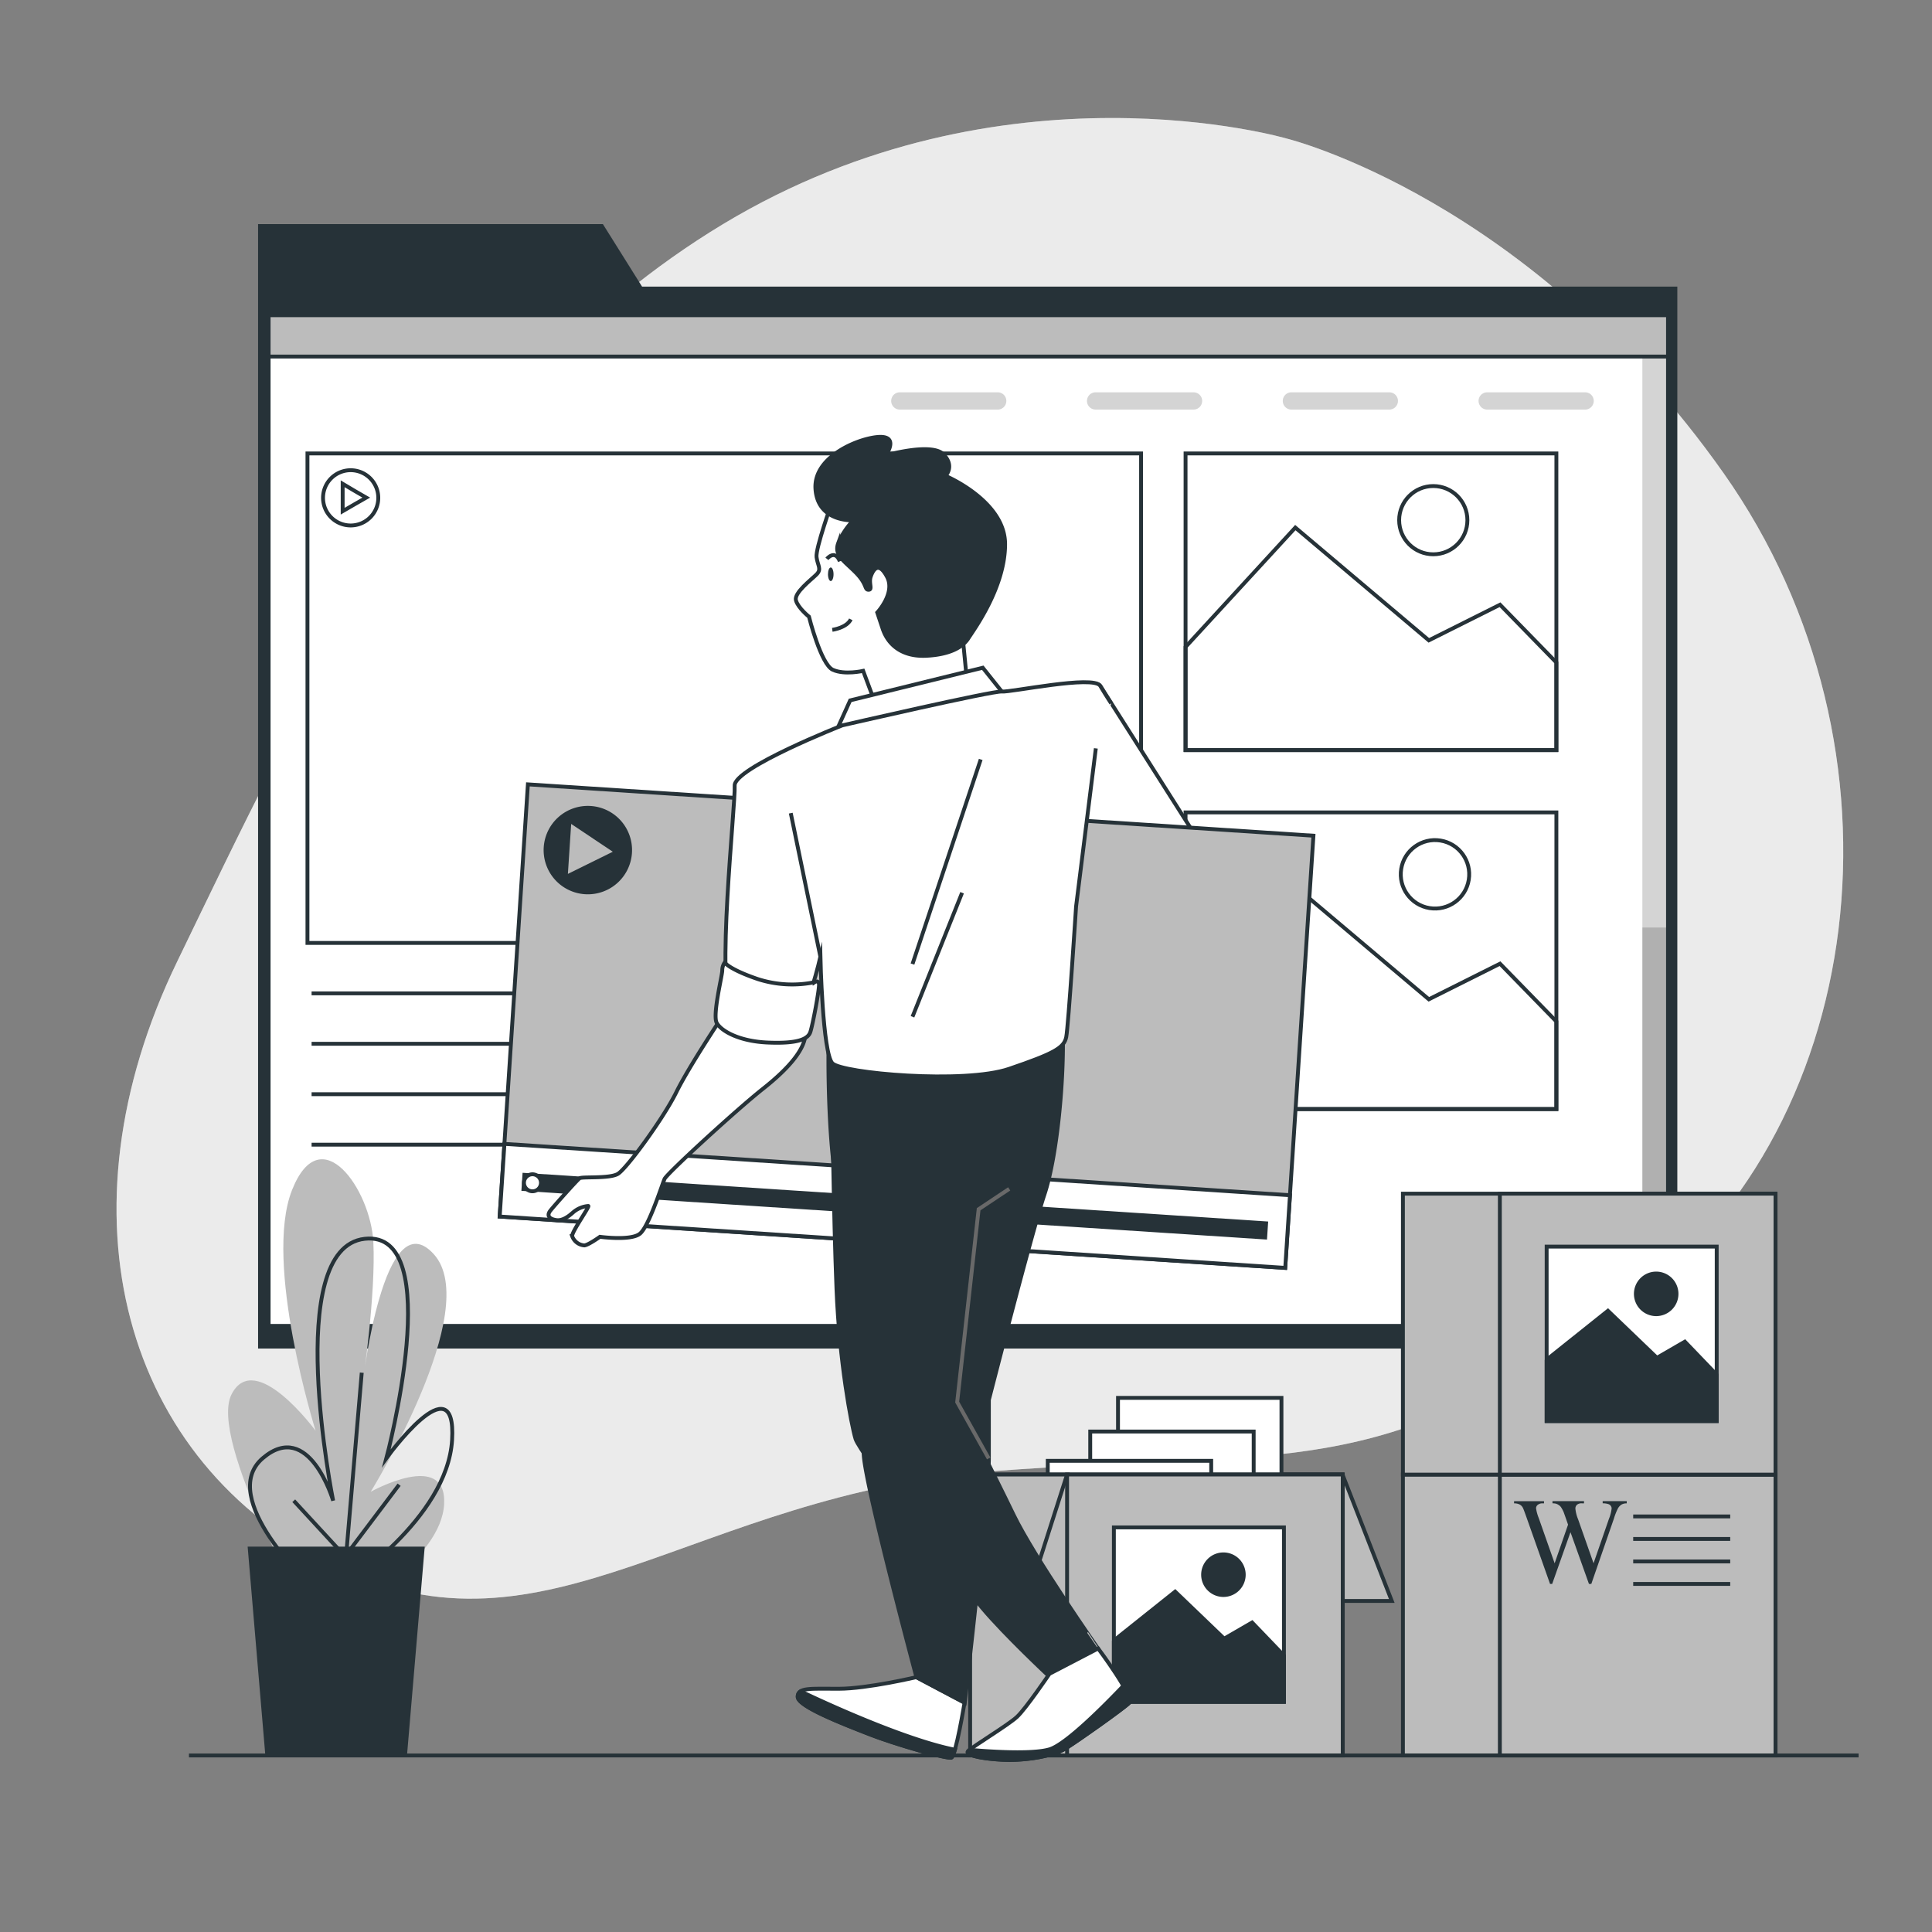 <svg xmlns="http://www.w3.org/2000/svg" xmlns:xlink="http://www.w3.org/1999/xlink" viewBox="0 0 500 500"><rect x="0" y="0" width="500" height="500" fill="#808080" stroke="none"/><defs><clipPath id="freepik--clip-path--inject-2"><rect x="69.52" y="81.58" width="362.16" height="261.56" style="fill:#fff;stroke:#263238;stroke-linecap:round;stroke-linejoin:round"></rect></clipPath></defs><g id="freepik--background-simple--inject-2"><path d="M333.11,35.89S259.66,14.26,187.13,58,77.62,183.33,45.89,248.78,31.75,378.36,86.71,405.29s92.77-18.61,170.17-24.54,98.14,3.71,162.63-41.6S496.27,193.69,446.1,122.5,333.11,35.89,333.11,35.89Z" style="fill:#BCBCBC"></path><path d="M333.11,35.89S259.66,14.26,187.13,58,77.62,183.33,45.89,248.78,31.75,378.36,86.71,405.29s92.77-18.61,170.17-24.54,98.14,3.71,162.63-41.6S496.27,193.69,446.1,122.5,333.11,35.89,333.11,35.89Z" style="fill:#fff;opacity:0.7"></path></g><g id="freepik--Page--inject-2"><polygon points="166.16 74.17 156.03 58 66.79 58 66.79 74.17 66.79 79.99 66.79 349 434.09 349 434.09 74.17 166.16 74.17" style="fill:#263238"></polygon><rect x="69.52" y="81.58" width="362.16" height="261.56" style="fill:#fff"></rect><g style="clip-path:url(#freepik--clip-path--inject-2)"><rect x="425.04" y="79.34" width="8.41" height="265.78" style="opacity:0.17"></rect><rect x="425.04" y="240.04" width="8.41" height="102.93" style="opacity:0.17"></rect><rect x="68.08" y="78.05" width="364.07" height="14.23" style="fill:#BCBCBC;stroke:#263238;stroke-miterlimit:10"></rect></g><rect x="69.52" y="81.58" width="362.16" height="261.56" style="fill:none;stroke:#263238;stroke-linecap:round;stroke-linejoin:round"></rect><g style="opacity:0.17"><path d="M258.21,106H232.87a2.23,2.23,0,0,1-2.23-2.24h0a2.23,2.23,0,0,1,2.23-2.23h25.34a2.23,2.23,0,0,1,2.23,2.23h0A2.23,2.23,0,0,1,258.21,106Z"></path><path d="M308.88,106H283.54a2.23,2.23,0,0,1-2.23-2.24h0a2.23,2.23,0,0,1,2.23-2.23h25.34a2.23,2.23,0,0,1,2.24,2.23h0A2.24,2.24,0,0,1,308.88,106Z"></path><path d="M359.55,106H334.22a2.24,2.24,0,0,1-2.24-2.24h0a2.23,2.23,0,0,1,2.24-2.23h25.33a2.23,2.23,0,0,1,2.24,2.23h0A2.24,2.24,0,0,1,359.55,106Z"></path><path d="M410.23,106H384.89a2.24,2.24,0,0,1-2.24-2.24h0a2.23,2.23,0,0,1,2.24-2.23h25.34a2.23,2.23,0,0,1,2.23,2.23h0A2.23,2.23,0,0,1,410.23,106Z"></path></g><rect x="79.57" y="117.35" width="215.74" height="126.68" style="fill:none;stroke:#263238;stroke-miterlimit:10"></rect><line x1="80.64" y1="257.08" x2="142.52" y2="257.08" style="fill:none;stroke:#263238;stroke-miterlimit:10"></line><line x1="80.64" y1="270.13" x2="142.52" y2="270.13" style="fill:none;stroke:#263238;stroke-miterlimit:10"></line><line x1="80.64" y1="283.18" x2="142.52" y2="283.18" style="fill:none;stroke:#263238;stroke-miterlimit:10"></line><line x1="80.64" y1="296.24" x2="142.52" y2="296.24" style="fill:none;stroke:#263238;stroke-miterlimit:10"></line><path d="M90.75,121.69a7.15,7.15,0,1,0,7.15,7.15A7.15,7.15,0,0,0,90.75,121.69Zm1,8.83-3.07,1.78v-7.1L91.71,127l3.08,1.78Z" style="fill:none;stroke:#263238;stroke-miterlimit:10"></path><rect x="306.82" y="117.35" width="95.97" height="76.78" style="fill:none;stroke:#263238;stroke-miterlimit:10"></rect><polygon points="402.79 171.46 388.2 156.5 369.78 165.72 335.23 136.54 306.82 167.44 306.82 194.13 402.79 194.13 402.79 171.46" style="fill:none;stroke:#263238;stroke-miterlimit:10"></polygon><circle cx="370.93" cy="134.62" r="8.83" style="fill:none;stroke:#263238;stroke-miterlimit:10"></circle><rect x="306.82" y="210.25" width="95.97" height="76.78" style="fill:none;stroke:#263238;stroke-miterlimit:10"></rect><polygon points="402.79 264.36 388.2 249.4 369.78 258.62 335.23 229.44 306.82 260.34 306.82 287.02 402.79 287.02 402.79 264.36" style="fill:none;stroke:#263238;stroke-miterlimit:10"></polygon><circle cx="370.93" cy="227.52" r="8.83" transform="matrix(0.16, -0.99, 0.99, 0.16, 86.78, 557.09)" style="fill:none;stroke:#263238;stroke-miterlimit:10"></circle></g><g id="freepik--Plants--inject-2"><path d="M80.32,419.17s-26.49-46.52-20.38-58.35,21.74,9.46,21.74,9.46S68.09,326.91,75.57,308s20.37,0,21.05,13.41-2.71,36.27-2.71,36.27,5.43-47.31,18.34-33.12-16.31,61.51-16.31,61.51,19.7-11,19,3.16S91.19,416,91.19,416" style="fill:#BCBCBC"></path><path d="M80.55,410.5S56,387.63,68,377.38s18.22,11,18.22,11S73,323,94.38,320.6,100,377.38,100,377.38s18.23-25.24,17-4.73S88.72,410.5,88.72,410.5" style="fill:none;stroke:#263238;stroke-miterlimit:10"></path><line x1="92.59" y1="406.34" x2="76.02" y2="388.39" style="fill:none;stroke:#263238;stroke-miterlimit:10"></line><line x1="89.14" y1="407.72" x2="93.62" y2="355.25" style="fill:none;stroke:#263238;stroke-miterlimit:10"></line><line x1="88.45" y1="403.92" x2="103.29" y2="384.24" style="fill:none;stroke:#263238;stroke-miterlimit:10"></line><polygon points="109.92 400.26 64.09 400.26 68.67 454.31 105.33 454.31 109.92 400.26" style="fill:#263238"></polygon></g><g id="freepik--Boxes--inject-2"><polygon points="347.44 381.6 360.19 414.32 333.42 414.32 322.34 381.6 347.44 381.6" style="fill:#BCBCBC;stroke:#263238;stroke-miterlimit:10"></polygon><rect x="289.34" y="361.77" width="42.3" height="38.81" style="fill:#fff;stroke:#263238;stroke-miterlimit:10"></rect><rect x="282.15" y="370.48" width="42.3" height="38.81" style="fill:#fff;stroke:#263238;stroke-miterlimit:10"></rect><rect x="271.16" y="378.06" width="42.3" height="38.81" style="fill:#fff;stroke:#263238;stroke-miterlimit:10"></rect><rect x="252.38" y="384.77" width="42.3" height="38.81" style="fill:#fff;stroke:#263238;stroke-miterlimit:10"></rect><rect x="251.07" y="381.6" width="96.44" height="72.71" style="fill:#BCBCBC;stroke:#263238;stroke-miterlimit:10"></rect><rect x="276.16" y="381.6" width="71.34" height="72.71" style="fill:#BCBCBC;stroke:#263238;stroke-miterlimit:10"></rect><polygon points="276.16 381.6 265.7 414.32 238.94 414.32 251.07 381.6 276.16 381.6" style="fill:#BCBCBC;stroke:#263238;stroke-miterlimit:10"></polygon><rect x="288.27" y="395.29" width="44.01" height="45.15" style="fill:#fff;stroke:#263238;stroke-miterlimit:10"></rect><polygon points="332.28 428.48 324.04 419.9 316.81 424.08 304.13 411.91 288.4 424.46 288.27 424.75 288.27 440.44 332.28 440.44 332.28 428.48" style="fill:#263238;stroke:#263238;stroke-miterlimit:10"></polygon><path d="M321.88,407.53a5.26,5.26,0,1,1-5.26-5.26A5.26,5.26,0,0,1,321.88,407.53Z" style="fill:#263238;stroke:#263238;stroke-miterlimit:10"></path><rect x="401.34" y="361.77" width="42.3" height="38.81" style="fill:#fff;stroke:#263238;stroke-miterlimit:10"></rect><rect x="394.15" y="370.48" width="42.3" height="38.81" style="fill:#fff;stroke:#263238;stroke-miterlimit:10"></rect><rect x="383.16" y="378.06" width="42.3" height="38.81" style="fill:#fff;stroke:#263238;stroke-miterlimit:10"></rect><rect x="364.38" y="384.77" width="42.3" height="38.81" style="fill:#fff;stroke:#263238;stroke-miterlimit:10"></rect><rect x="363.07" y="381.6" width="96.44" height="72.71" style="fill:#BCBCBC;stroke:#263238;stroke-miterlimit:10"></rect><rect x="388.16" y="381.6" width="71.34" height="72.71" style="fill:#BCBCBC;stroke:#263238;stroke-miterlimit:10"></rect><path d="M421,388.5v.57a2.59,2.59,0,0,0-1.33.3,2.75,2.75,0,0,0-1,1.1,16.5,16.5,0,0,0-1,2.57l-5.84,16.88h-.61l-4.78-13.39-4.74,13.39h-.55L395,392.53c-.46-1.29-.75-2.06-.88-2.3a2,2,0,0,0-.84-.87,3.09,3.09,0,0,0-1.44-.29v-.57h7.75v.57h-.37a1.85,1.85,0,0,0-1.25.38,1.12,1.12,0,0,0-.44.89,10.89,10.89,0,0,0,.68,2.49l4.13,11.75,3.47-10-.61-1.76-.5-1.41a7.87,7.87,0,0,0-.72-1.36,1.94,1.94,0,0,0-.5-.49,2.58,2.58,0,0,0-.77-.4,3.42,3.42,0,0,0-.93-.1v-.57h8.16v.57h-.56a1.82,1.82,0,0,0-1.27.38,1.31,1.31,0,0,0-.4,1,9.8,9.8,0,0,0,.7,2.75l4,11.38,4-11.54a9.78,9.78,0,0,0,.68-2.65,1.13,1.13,0,0,0-.23-.67,1.18,1.18,0,0,0-.56-.43,4.59,4.59,0,0,0-1.53-.22v-.57Z" style="fill:#263238"></path><line x1="422.67" y1="392.45" x2="447.78" y2="392.45" style="fill:none;stroke:#263238;stroke-miterlimit:10"></line><line x1="422.67" y1="398.28" x2="447.78" y2="398.28" style="fill:none;stroke:#263238;stroke-miterlimit:10"></line><line x1="422.67" y1="404.1" x2="447.78" y2="404.1" style="fill:none;stroke:#263238;stroke-miterlimit:10"></line><line x1="422.67" y1="409.92" x2="447.78" y2="409.92" style="fill:none;stroke:#263238;stroke-miterlimit:10"></line><rect x="364.38" y="312.09" width="42.3" height="38.81" style="fill:#fff;stroke:#263238;stroke-miterlimit:10"></rect><rect x="363.07" y="308.92" width="96.44" height="72.71" style="fill:#BCBCBC;stroke:#263238;stroke-miterlimit:10"></rect><rect x="388.16" y="308.92" width="71.34" height="72.71" style="fill:#BCBCBC;stroke:#263238;stroke-miterlimit:10"></rect><rect x="400.27" y="322.62" width="44.01" height="45.15" style="fill:#fff;stroke:#263238;stroke-miterlimit:10"></rect><polygon points="444.28 355.8 436.04 347.22 428.81 351.4 416.13 339.23 400.4 351.79 400.27 352.07 400.27 367.76 444.28 367.76 444.28 355.8" style="fill:#263238;stroke:#263238;stroke-miterlimit:10"></polygon><path d="M433.88,334.85a5.26,5.26,0,1,1-5.26-5.26A5.26,5.26,0,0,1,433.88,334.85Z" style="fill:#263238;stroke:#263238;stroke-miterlimit:10"></path></g><g id="freepik--Character--inject-2"><path d="M284.74,177.49,310,217.25l-33.8-.28s.85-32.95,1.7-36.64S283.89,176.36,284.74,177.49Z" style="fill:#fff;stroke:#263238;stroke-miterlimit:10"></path><rect x="132.73" y="209.53" width="203.73" height="112.1" transform="translate(17.84 -14.75) rotate(3.74)" style="fill:#BCBCBC;stroke:#263238;stroke-miterlimit:10"></rect><rect x="129.69" y="302.68" width="203.73" height="18.84" transform="translate(20.88 -14.46) rotate(3.74)" style="fill:#fff;stroke:#263238;stroke-miterlimit:10"></rect><rect x="134.86" y="309.83" width="193.37" height="4.68" transform="translate(20.88 -14.45) rotate(3.74)" style="fill:#263238"></rect><path d="M140,306.24a2.2,2.2,0,1,0-2.34,2.06A2.2,2.2,0,0,0,140,306.24Z" style="fill:#fff;stroke:#263238;stroke-miterlimit:10"></path><path d="M163.05,220.72a10.94,10.94,0,1,1-10.2-11.63A10.93,10.93,0,0,1,163.05,220.72Z" style="fill:#263238;stroke:#263238;stroke-linecap:round;stroke-linejoin:round"></path><polygon points="147.82 213.23 158.59 220.43 146.97 226.16 147.82 213.23" style="fill:#BCBCBC"></polygon><path d="M215.25,130.17s-4.21,11.78-3.93,14,1.4,3.09,0,4.49-5.89,4.77-5.33,6.73,3.37,4.21,3.37,4.21,3.08,12.34,6.17,13.74,7.85.28,7.85.28l3.36,9,23.56-5.89-1.4-14.31s7-13.46,5.33-21.59-16.27-16-25.8-16S216.09,127.93,215.25,130.17Z" style="fill:#fff;stroke:#263238;stroke-miterlimit:10"></path><path d="M215.4,163s3.67-.48,4.79-2.71" style="fill:none;stroke:#263238;stroke-miterlimit:10"></path><path d="M215.72,148.62c0,1-.33,1.76-.72,1.76s-.72-.79-.72-1.76.32-1.76.72-1.76S215.72,147.65,215.72,148.62Z" style="fill:#263238"></path><path d="M214,144.63s2.08-2.56,3.35.64" style="fill:none;stroke:#263238;stroke-miterlimit:10"></path><path d="M220.85,134.66s-9.25.56-9.81-8.14,12.06-13.46,16.83-13.46,1.4,4.77,1.4,4.77,11.78-3.37,14.86-.28.57,5.61.57,5.61,15.42,6.45,15.42,17.67S252,163,250.59,165.23s-4.77,4.21-10.94,4.49-9.82-2.81-11.22-7l-1.4-4.2s4.76-5.05,2.52-9.26-3.65-1.68-4.21,0,.56,3.37-.56,3.37-.28-1.4-3.36-4.49-5.61-4.49-4.49-7.57A19.13,19.13,0,0,1,220.85,134.66Z" style="fill:#263238;stroke:#263238;stroke-miterlimit:10"></path><polygon points="220.02 181.26 216.68 188.65 259.26 178.97 254.34 172.81 220.02 181.26" style="fill:#fff;stroke:#263238;stroke-miterlimit:10"></polygon><path d="M186.92,263.12S178.31,276,175,282.72s-12.9,19.83-15.13,21.1-9.25.64-9.88,1.12-6.06,6.53-7.49,8.28.32,2.4,1.59,2.55,2.71-.63,4.3-2.07a6.85,6.85,0,0,1,3.83-1.59c.64-.16-4.3,6.69-4.14,7.81a3.61,3.61,0,0,0,3.18,2.39c1.12-.16,4-2.23,4-2.23s8,1.11,10.35-.8,5.74-12.75,6.38-14.18,18.63-17.92,25.48-23.34,11-10.36,11-14.5S186.92,263.12,186.92,263.12Z" style="fill:#fff;stroke:#263238;stroke-miterlimit:10"></path><path d="M237.12,434.05s-12.68,3-20.07,3-10.6-.38-10.6,2.08,11.74,7,18.55,9.66,20.07,6.44,21.21,6.06,3.41-14.2,3.41-14.2Z" style="fill:#fff;stroke:#263238;stroke-miterlimit:10"></path><path d="M207.2,437.72a1.55,1.55,0,0,0-.75,1.44c0,2.46,11.74,7,18.55,9.66s20.07,6.44,21.21,6.06c.26-.09.58-.88.92-2.05C233.87,450.19,212.67,440.33,207.2,437.72Z" style="fill:#263238;stroke:#263238;stroke-miterlimit:10"></path><path d="M214.4,272.16s-.19,14.77,1.14,27.46,7.38,68.35,8,77.06,13.63,57.37,13.63,57.37l12.5,6.63s6.25-54.15,6.25-63.24V362.29s11-43,14.39-53.2,5.11-30.49,4.73-41.85a98,98,0,0,1-31.24,6.63C226.14,274.62,214.4,272.16,214.4,272.16Z" style="fill:#263238;stroke:#263238;stroke-miterlimit:10"></path><path d="M283.6,193.68l-5.11,40.9s-2,31-2.55,33.8-3.13,4.26-14.77,8.23-43.17,1.14-45.73-1.42-3.12-27.55-3.12-27.55-3.41,14.49-6,16.48-12.21,1.13-16.75-3.13.85-53.11.56-57.65S218,187.72,218,187.72s39.07-9,41.26-8.75,23.78-4.32,25.48-1.48,2.84,4.55,2.84,4.55" style="fill:#fff;stroke:#263238;stroke-miterlimit:10"></path><line x1="212.32" y1="247.64" x2="204.65" y2="210.44" style="fill:none;stroke:#263238;stroke-miterlimit:10"></line><line x1="253.81" y1="196.54" x2="236.15" y2="249.5" style="fill:none;stroke:#263238;stroke-miterlimit:10"></line><line x1="248.99" y1="231.04" x2="236.15" y2="263.14" style="fill:none;stroke:#263238;stroke-miterlimit:10"></line><path d="M187.55,249.1a3.53,3.53,0,0,0-.63,2.07c0,1.27-2.55,11.47-1.44,13.54s5.74,4.78,13.23,5.1,10.36-.8,11-2.71,2.4-11.31,2.24-12.43-1.12-.48-1.12-.48a29,29,0,0,1-14.66-.79C188.67,250.85,187.55,249.1,187.55,249.1Z" style="fill:#fff;stroke:#263238;stroke-miterlimit:10"></path><path d="M215.35,283s.38,31.81,1.13,50.55,3.79,35,4.93,38.82,26.88,36.73,32.75,43.73,17.23,17.61,17.23,17.61l12.83-7S267.61,403,262.3,392s-14.58-29.16-14.58-29.16l5.87-52.45,9.66-5.3" style="fill:#263238;stroke:#263238;stroke-miterlimit:10"></path><polyline points="261.18 307.68 253.27 312.95 247.72 362.86 255.87 377.44" style="fill:none;stroke:#696969;stroke-miterlimit:10"></polyline><path d="M271.6,433.18s-6.09,9-8.41,11.15-11.35,7.56-12.61,8.83,5.68,2.31,10.72,2.31,11.35-1.05,14.51-3,14.92-10.3,16.39-11.77-8-14.08-8-14.08Z" style="fill:#fff;stroke:#263238;stroke-miterlimit:10"></path><path d="M292.2,440.75c.51-.5-.26-2.29-1.49-4.44-4.6,4.84-14.78,15.14-19.11,16.42-4.74,1.41-16.83.47-20.67.12a3,3,0,0,0-.35.31c-1.26,1.26,5.68,2.31,10.72,2.31s11.35-1.05,14.51-3S290.73,442.22,292.2,440.75Z" style="fill:#263238;stroke:#263238;stroke-miterlimit:10"></path></g><g id="freepik--Floor--inject-2"><line x1="481" y1="454.31" x2="48.9" y2="454.31" style="fill:none;stroke:#263238;stroke-miterlimit:10"></line></g></svg>